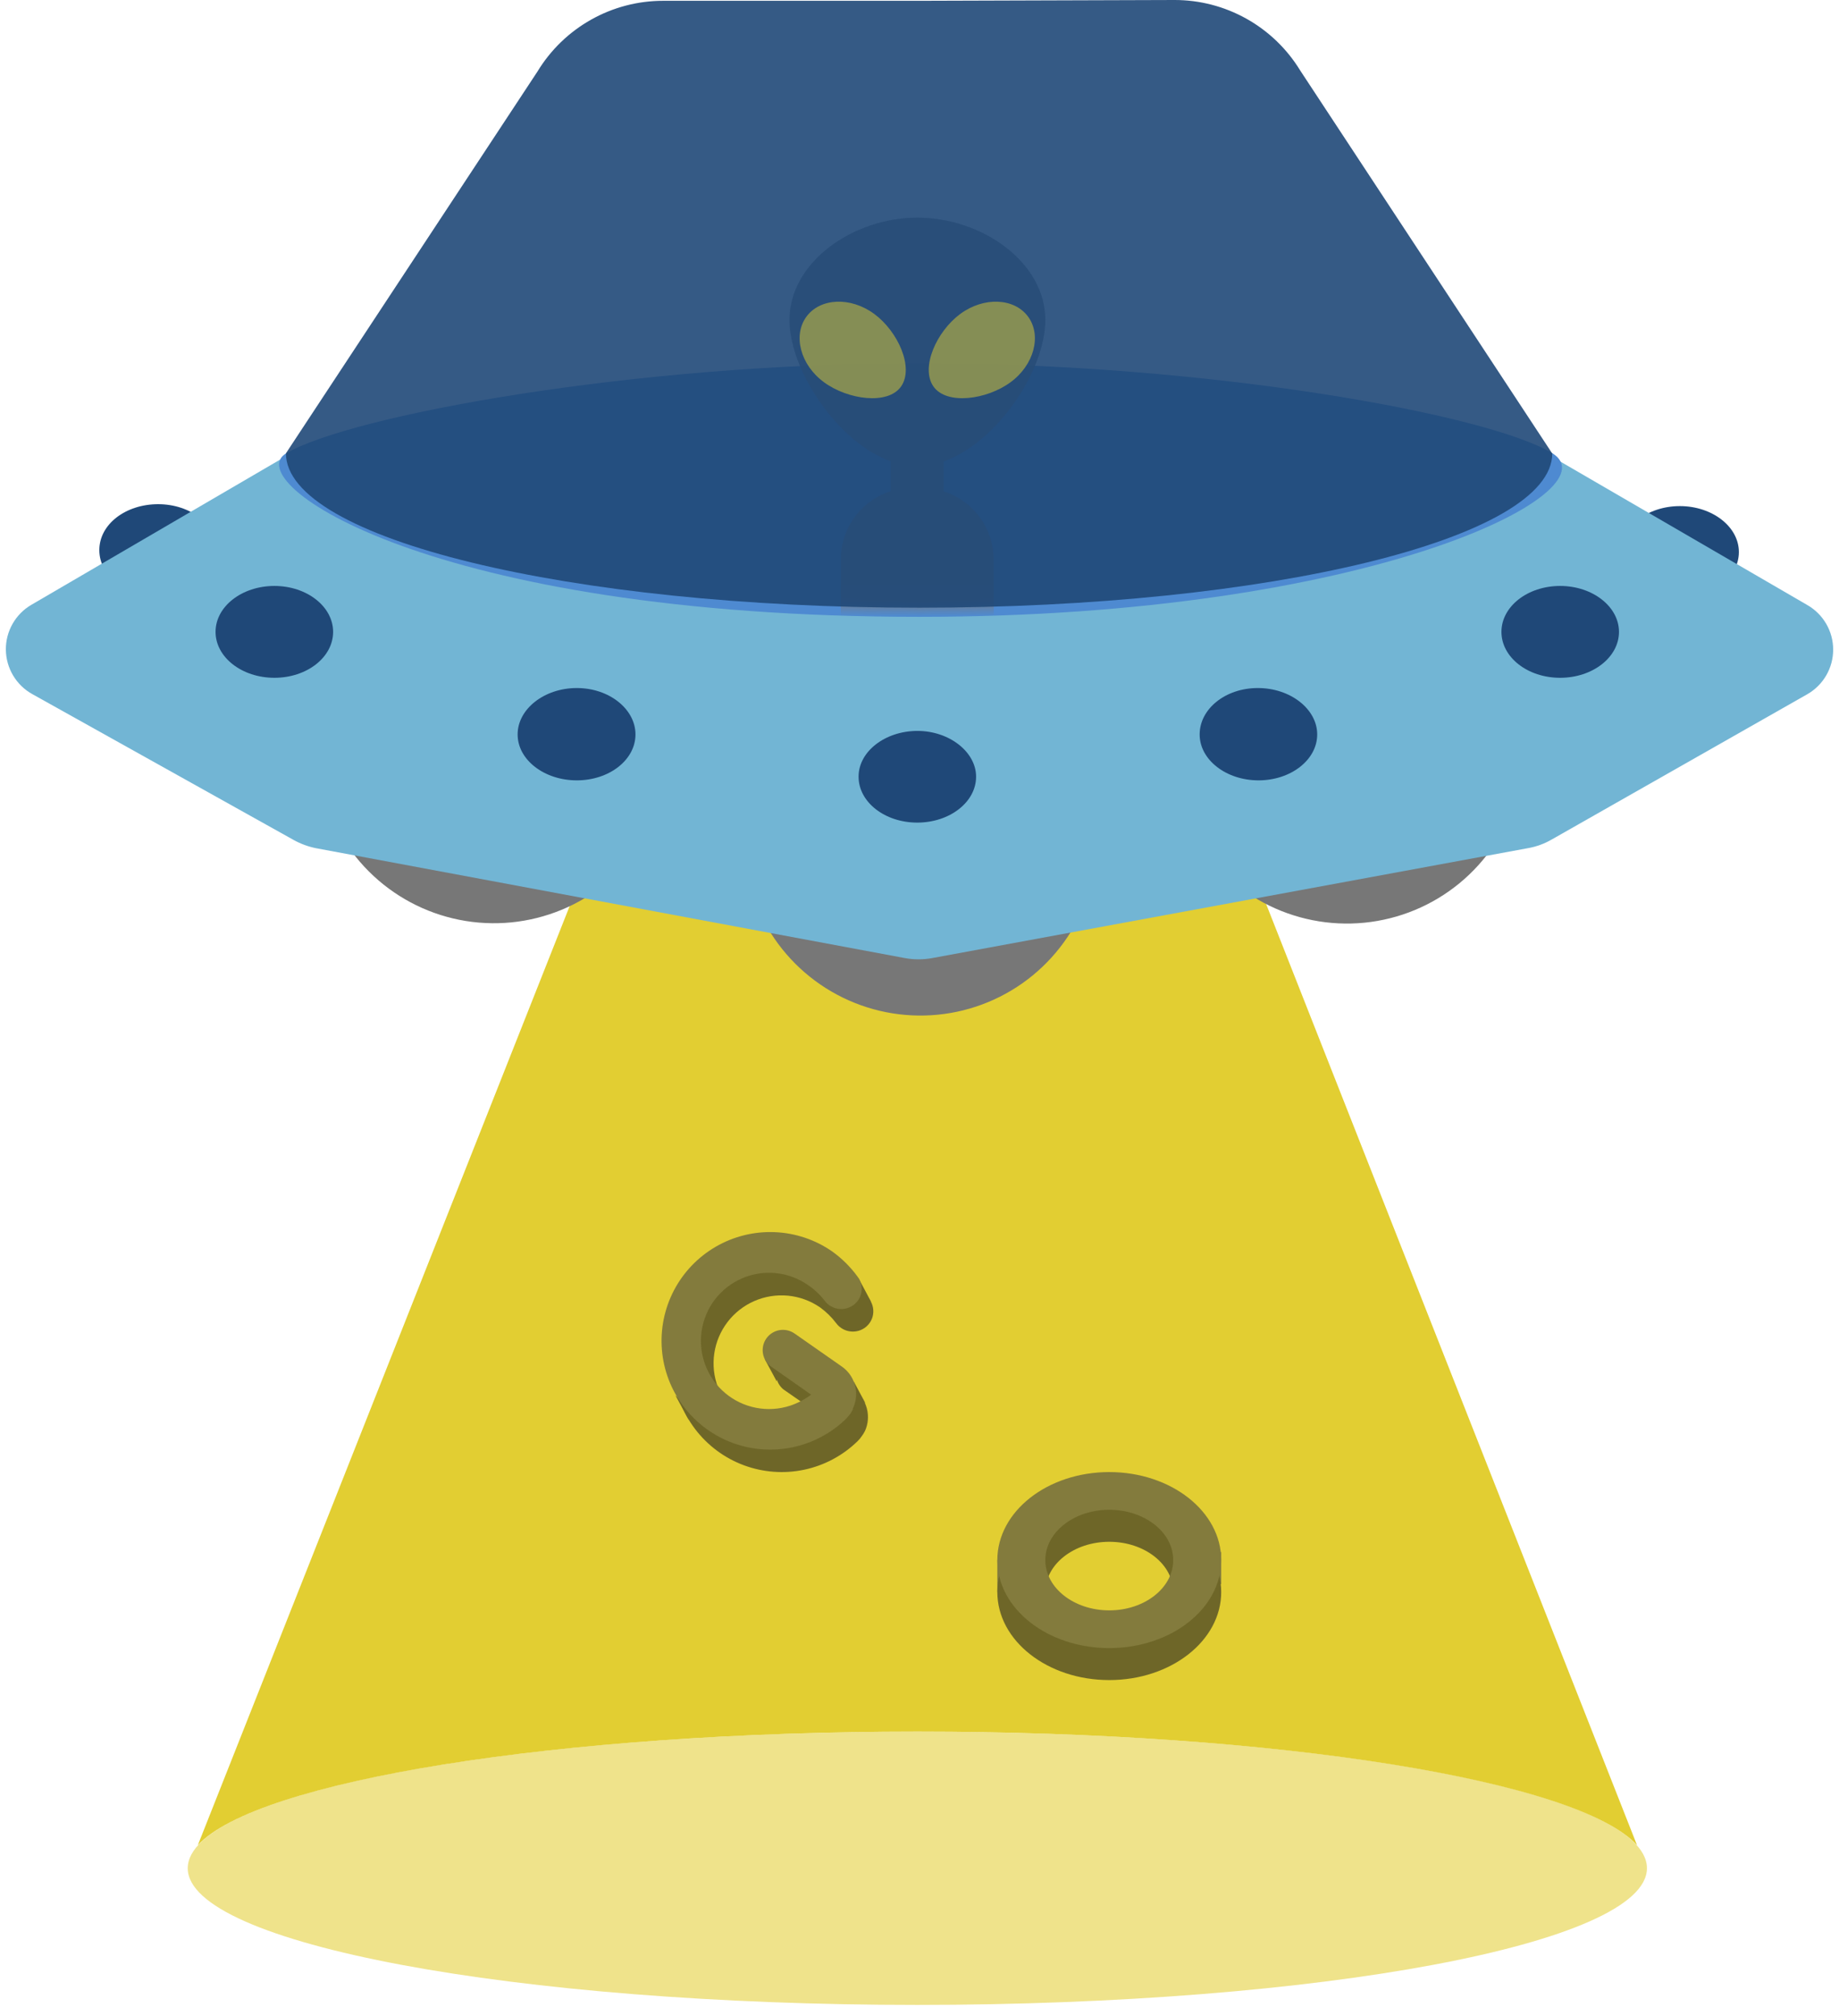 <svg width="115" height="126" viewBox="0 0 115 126" fill="none" xmlns="http://www.w3.org/2000/svg">
<g id="Group">
<g id="&#227;&#131;&#172;&#227;&#130;&#164;&#227;&#131;&#164;&#227;&#131;&#188; 2">
<g id="&#227;&#131;&#172;&#227;&#130;&#164;&#227;&#131;&#164;&#227;&#131;&#188; 1">
<path id="Vector" d="M102.99 116.76C102.99 121.47 82.56 125.3 57.36 125.3C32.16 125.3 11.74 121.47 11.74 116.76C11.74 112.05 32.16 108.22 57.36 108.22C82.56 108.22 102.99 112 102.99 116.76Z" fill="#EFE38B"/>
<path id="Vector_2" d="M37.69 51.41L12.37 115.32C16.03 111.32 34.77 108.22 57.37 108.22C79.97 108.22 98.71 111.29 102.37 115.32L77.17 51.41" fill="#E2CE32"/>
<g id="GO" style="mix-blend-mode:multiply" opacity="0.6">
<g id="Group 695">
<rect id="Rectangle 312" x="62.367" y="97.5" width="1" height="2" fill="#444444"/>
<rect id="Rectangle 313" x="75.367" y="97" width="1" height="2" fill="#444444"/>
<path id="Subtract" fill-rule="evenodd" clip-rule="evenodd" d="M69.367 105C73.233 105 76.367 102.538 76.367 99.5C76.367 96.462 73.233 94 69.367 94C65.501 94 62.367 96.462 62.367 99.5C62.367 102.538 65.501 105 69.367 105ZM69.367 102.643C71.576 102.643 73.367 101.236 73.367 99.5C73.367 97.764 71.576 96.357 69.367 96.357C67.158 96.357 65.367 97.764 65.367 99.5C65.367 101.236 67.158 102.643 69.367 102.643Z" fill="#222222"/>
<path id="Subtract_2" fill-rule="evenodd" clip-rule="evenodd" d="M69.367 103C73.233 103 76.367 100.538 76.367 97.5C76.367 94.462 73.233 92 69.367 92C65.501 92 62.367 94.462 62.367 97.5C62.367 100.538 65.501 103 69.367 103ZM69.367 100.643C71.576 100.643 73.367 99.236 73.367 97.5C73.367 95.764 71.576 94.357 69.367 94.357C67.158 94.357 65.367 95.764 65.367 97.5C65.367 99.236 67.158 100.643 69.367 100.643Z" fill="#444444"/>
</g>
<g id="G">
<g id="&#227;&#131;&#172;&#227;&#130;&#164;&#227;&#131;&#164;&#227;&#131;&#188; 2_2">
<path id="Vector_3" d="M53.386 86.331L54.129 87.717L53.342 86.852L53.386 86.331Z" fill="#222222"/>
<path id="Vector_4" d="M42.239 87.207L43.071 88.749L42.772 87.706L42.239 87.207Z" fill="#222222"/>
</g>
<g id="&#227;&#131;&#172;&#227;&#130;&#164;&#227;&#131;&#164;&#227;&#131;&#188; 3">
<path id="Vector_5" d="M48.571 86.331L47.817 84.934L48.671 85.643L48.571 86.331Z" fill="#222222"/>
<path id="Vector_6" d="M54.482 81.374L53.684 79.877L53.772 80.631L54.482 81.374Z" fill="#222222"/>
<path id="Vector_7" d="M54.085 89.447C54.291 88.997 54.333 88.488 54.204 88.01C54.074 87.532 53.781 87.114 53.375 86.83L50.436 84.745C50.16 84.586 49.833 84.536 49.522 84.606C49.211 84.675 48.937 84.859 48.754 85.121C48.572 85.383 48.494 85.704 48.536 86.02C48.579 86.337 48.739 86.625 48.984 86.83L50.215 87.684L51.479 88.56C51.088 88.866 50.644 89.099 50.17 89.247C49.483 89.468 48.751 89.511 48.043 89.37C47.335 89.23 46.675 88.911 46.124 88.445C45.574 87.978 45.151 87.379 44.896 86.704C44.641 86.029 44.562 85.3 44.667 84.586C44.772 83.872 45.057 83.197 45.496 82.623C45.934 82.05 46.512 81.598 47.173 81.31C47.835 81.022 48.559 80.907 49.278 80.976C49.996 81.046 50.685 81.297 51.279 81.706C51.663 81.983 52.003 82.316 52.288 82.693C52.459 82.925 52.703 83.093 52.98 83.171C53.257 83.25 53.552 83.234 53.819 83.126C53.999 83.054 54.16 82.941 54.289 82.797C54.419 82.653 54.513 82.481 54.566 82.295C54.618 82.108 54.627 81.912 54.592 81.722C54.557 81.531 54.478 81.351 54.362 81.196C53.917 80.589 53.378 80.058 52.765 79.621C51.707 78.885 50.46 78.465 49.172 78.41C47.883 78.355 46.606 78.668 45.489 79.312C44.371 79.956 43.46 80.904 42.862 82.046C42.263 83.189 42.002 84.478 42.108 85.763C42.215 87.048 42.684 88.276 43.463 89.305C44.241 90.333 45.296 91.119 46.504 91.57C47.712 92.021 49.023 92.12 50.285 91.854C51.547 91.588 52.707 90.969 53.63 90.068C53.731 89.971 53.82 89.863 53.896 89.746C53.966 89.657 54.025 89.56 54.074 89.458" fill="#222222"/>
<path id="Vector_8" d="M53.329 88.038C53.404 87.879 53.46 87.712 53.495 87.54C53.578 87.135 53.539 86.714 53.383 86.331C53.227 85.948 52.961 85.62 52.619 85.388L49.681 83.336C49.404 83.145 49.063 83.072 48.732 83.132C48.402 83.192 48.108 83.382 47.917 83.658C47.726 83.934 47.653 84.276 47.713 84.606C47.773 84.937 47.962 85.23 48.239 85.421L49.459 86.275L50.723 87.162C50.327 87.46 49.885 87.692 49.414 87.85C48.725 88.076 47.989 88.122 47.277 87.983C46.565 87.845 45.9 87.527 45.345 87.06C44.79 86.592 44.364 85.991 44.107 85.312C43.85 84.634 43.77 83.901 43.876 83.183C43.981 82.466 44.269 81.787 44.71 81.211C45.152 80.635 45.733 80.182 46.399 79.894C47.065 79.606 47.793 79.493 48.515 79.566C49.237 79.638 49.928 79.894 50.523 80.309C50.921 80.576 51.273 80.905 51.566 81.285C51.735 81.516 51.976 81.683 52.251 81.762C52.526 81.84 52.82 81.824 53.085 81.717C53.267 81.647 53.429 81.536 53.56 81.392C53.691 81.248 53.786 81.076 53.839 80.888C53.892 80.701 53.9 80.504 53.864 80.313C53.827 80.122 53.747 79.942 53.629 79.788C53.187 79.182 52.652 78.65 52.043 78.213C50.984 77.478 49.738 77.059 48.45 77.006C47.162 76.952 45.886 77.266 44.77 77.91C43.653 78.554 42.743 79.502 42.145 80.644C41.547 81.786 41.286 83.074 41.392 84.359C41.498 85.643 41.968 86.871 42.745 87.899C43.523 88.927 44.576 89.713 45.783 90.165C46.99 90.617 48.301 90.716 49.562 90.451C50.824 90.187 51.984 89.569 52.908 88.671L53.174 88.36C53.238 88.265 53.293 88.165 53.34 88.061" fill="#444444"/>
<path id="Vector_9" d="M52.42 82.771L51.843 81.585L52.298 81.984L52.42 82.771Z" fill="#222222"/>
</g>
</g>
</g>
<path id="Vector_10" d="M68.63 52.4C68.63 54.59 67.981 56.73 66.764 58.55C65.548 60.371 63.819 61.79 61.796 62.627C59.773 63.465 57.548 63.684 55.4 63.257C53.253 62.83 51.281 61.776 49.732 60.228C48.184 58.68 47.13 56.707 46.703 54.56C46.276 52.412 46.495 50.187 47.333 48.164C48.17 46.141 49.589 44.412 51.41 43.196C53.23 41.979 55.371 41.33 57.56 41.33C59.014 41.33 60.453 41.616 61.796 42.173C63.139 42.729 64.36 43.544 65.388 44.572C66.416 45.6 67.231 46.821 67.787 48.164C68.344 49.507 68.63 50.946 68.63 52.4Z" fill="#777777"/>
<path id="Vector_11" d="M41.96 46.63C41.96 48.819 41.311 50.96 40.094 52.78C38.878 54.601 37.149 56.02 35.126 56.857C33.104 57.695 30.878 57.914 28.73 57.487C26.583 57.06 24.611 56.006 23.062 54.458C21.514 52.91 20.46 50.937 20.033 48.79C19.606 46.642 19.825 44.416 20.663 42.394C21.501 40.371 22.919 38.642 24.74 37.426C26.56 36.209 28.701 35.56 30.89 35.56C33.825 35.563 36.639 36.73 38.715 38.805C40.79 40.881 41.957 43.695 41.96 46.63Z" fill="#777777"/>
<path id="Vector_12" d="M95.31 46.63C95.312 48.822 94.664 50.965 93.448 52.788C92.231 54.612 90.502 56.034 88.477 56.874C86.453 57.714 84.225 57.935 82.075 57.508C79.925 57.082 77.95 56.028 76.399 54.478C74.848 52.929 73.792 50.955 73.364 48.805C72.935 46.656 73.154 44.427 73.993 42.402C74.831 40.377 76.251 38.646 78.073 37.428C79.896 36.21 82.038 35.56 84.23 35.56C87.167 35.56 89.984 36.726 92.061 38.802C94.139 40.877 95.308 43.693 95.31 46.63Z" fill="#777777"/>
<g id="Group 671">
<path id="Vector_13" d="M108.739 34.5C108.739 36.09 107.099 37.37 105.069 37.37C103.039 37.37 101.369 36.09 101.369 34.5C101.369 32.91 103.019 31.63 105.049 31.63C107.079 31.63 108.739 32.92 108.739 34.5Z" fill="#1F4878"/>
<path id="Vector_14" d="M13.561 34.38C13.561 35.97 11.921 37.25 9.891 37.25C7.861 37.25 6.211 36 6.211 34.38C6.211 32.76 7.861 31.51 9.891 31.51C11.921 31.51 13.561 32.8 13.561 34.38Z" fill="#1F4878"/>
<path id="Vector_15" d="M2.02 43.38L18.37 52.5C18.805 52.74 19.273 52.912 19.76 53.01L56.6 59.88C57.156 59.98 57.725 59.98 58.28 59.88L95.59 53C96.097 52.907 96.584 52.728 97.03 52.47L113.03 43.38C113.518 43.098 113.923 42.693 114.205 42.205C114.487 41.717 114.635 41.163 114.635 40.6C114.635 40.036 114.487 39.483 114.205 38.995C113.923 38.507 113.518 38.102 113.03 37.82L97.03 28.53H57.45H17.85L1.96 37.8C1.47 38.085 1.065 38.496 0.785 38.989C0.505 39.482 0.361 40.04 0.367 40.607C0.373 41.174 0.53 41.729 0.82 42.216C1.11 42.703 1.524 43.105 2.02 43.38Z" fill="#72B5D4"/>
<path id="Vector_16" d="M61.039 48.54C61.039 50.13 59.389 51.41 57.359 51.41C55.33 51.41 53.69 50.13 53.69 48.54C53.69 46.95 55.37 45.68 57.37 45.68C59.37 45.68 61.039 47 61.039 48.54Z" fill="#1F4878"/>
<path id="Vector_17" d="M39.739 45.9C39.739 47.49 38.099 48.77 36.069 48.77C34.039 48.77 32.369 47.49 32.369 45.9C32.369 44.31 34.039 43 36.069 43C38.099 43 39.739 44.32 39.739 45.9Z" fill="#1F4878"/>
<path id="Vector_18" d="M82.37 45.9C82.37 47.49 80.719 48.77 78.7 48.77C76.68 48.77 75.019 47.49 75.019 45.9C75.019 44.31 76.62 43 78.659 43C80.7 43 82.37 44.32 82.37 45.9Z" fill="#1F4878"/>
<path id="Vector_19" d="M20.831 39.49C20.831 41.08 19.191 42.36 17.16 42.36C15.13 42.36 13.48 41.08 13.48 39.49C13.48 37.9 15.13 36.62 17.16 36.62C19.191 36.62 20.831 37.91 20.831 39.49Z" fill="#1F4878"/>
<path id="Vector_20" d="M101.241 39.49C101.241 41.08 99.591 42.36 97.561 42.36C95.531 42.36 93.891 41.08 93.891 39.49C93.891 37.9 95.531 36.62 97.561 36.62C99.591 36.62 101.241 37.91 101.241 39.49Z" fill="#1F4878"/>
</g>
<path id="Vector_21" d="M97.08 28.33C93.08 25.89 75.54 22.7 57.49 22.7C39.44 22.7 21.87 26 17.9 28.33C14.9 30.08 26.83 38.55 57.49 38.55C85.76 38.55 100.96 30.71 97.08 28.33Z" fill="#4E8AD1"/>
<g id="Mask Group">
<mask id="mask0_11910_21704" style="mask-type:alpha" maskUnits="userSpaceOnUse" x="17" y="0" width="81" height="38">
<path id="Vector_22" opacity="0.9" d="M97.061 28.33L81.311 4.41C80.488 3.061 79.332 1.947 77.954 1.174C76.575 0.402 75.021 -0.003 73.441 1.27563e-05L57.471 0.05H41.471C39.891 0.049 38.338 0.455 36.962 1.23C35.585 2.004 34.431 3.12 33.611 4.47L17.881 28.33C17.881 33.66 35.611 37.98 57.481 37.98C79.351 37.98 97.071 33.66 97.071 28.33H97.061Z" fill="#0F276B"/>
</mask>
<g mask="url(#mask0_11910_21704)">
<path id="Vector_23" d="M59.009 30.71V28.84C62.369 27.65 65.369 23.14 65.369 20C65.369 16.36 61.369 13.6 57.369 13.6C53.369 13.6 49.369 16.36 49.369 20C49.369 23.13 52.369 27.64 55.689 28.83V30.7C54.779 30.991 53.987 31.565 53.427 32.339C52.867 33.112 52.57 34.045 52.579 35V38.61H62.139V35C62.145 34.044 61.844 33.112 61.28 32.34C60.717 31.568 59.921 30.997 59.009 30.71Z" fill="#777777"/>
</g>
</g>
<path id="Vector_24" opacity="0.9" d="M97.06 28.33L81.31 4.41C80.487 3.061 79.331 1.947 77.953 1.174C76.574 0.402 75.02 -0.003 73.44 1.27563e-05L57.47 0.05H41.47C39.891 0.049 38.337 0.455 36.961 1.23C35.584 2.004 34.43 3.12 33.61 4.47L17.88 28.33C17.88 33.66 35.61 37.98 57.48 37.98C79.35 37.98 97.07 33.66 97.07 28.33H97.06Z" fill="#1F4878"/>
<g id="Group_2" opacity="0.5">
<path id="Vector_25" d="M51.53 23.89C53.01 24.98 55.53 25.33 56.35 24.15C57.17 22.97 56.15 20.71 54.67 19.62C53.19 18.53 51.29 18.62 50.43 19.79C49.57 20.96 50.05 22.81 51.53 23.89Z" fill="#E2CE32"/>
<path id="Vector_26" d="M63.19 23.89C61.71 24.98 59.19 25.33 58.37 24.15C57.55 22.97 58.57 20.71 60.05 19.62C61.53 18.53 63.43 18.62 64.29 19.79C65.15 20.96 64.67 22.81 63.19 23.89Z" fill="#E2CE32"/>
</g>
</g>
</g>
</g>
</svg>
